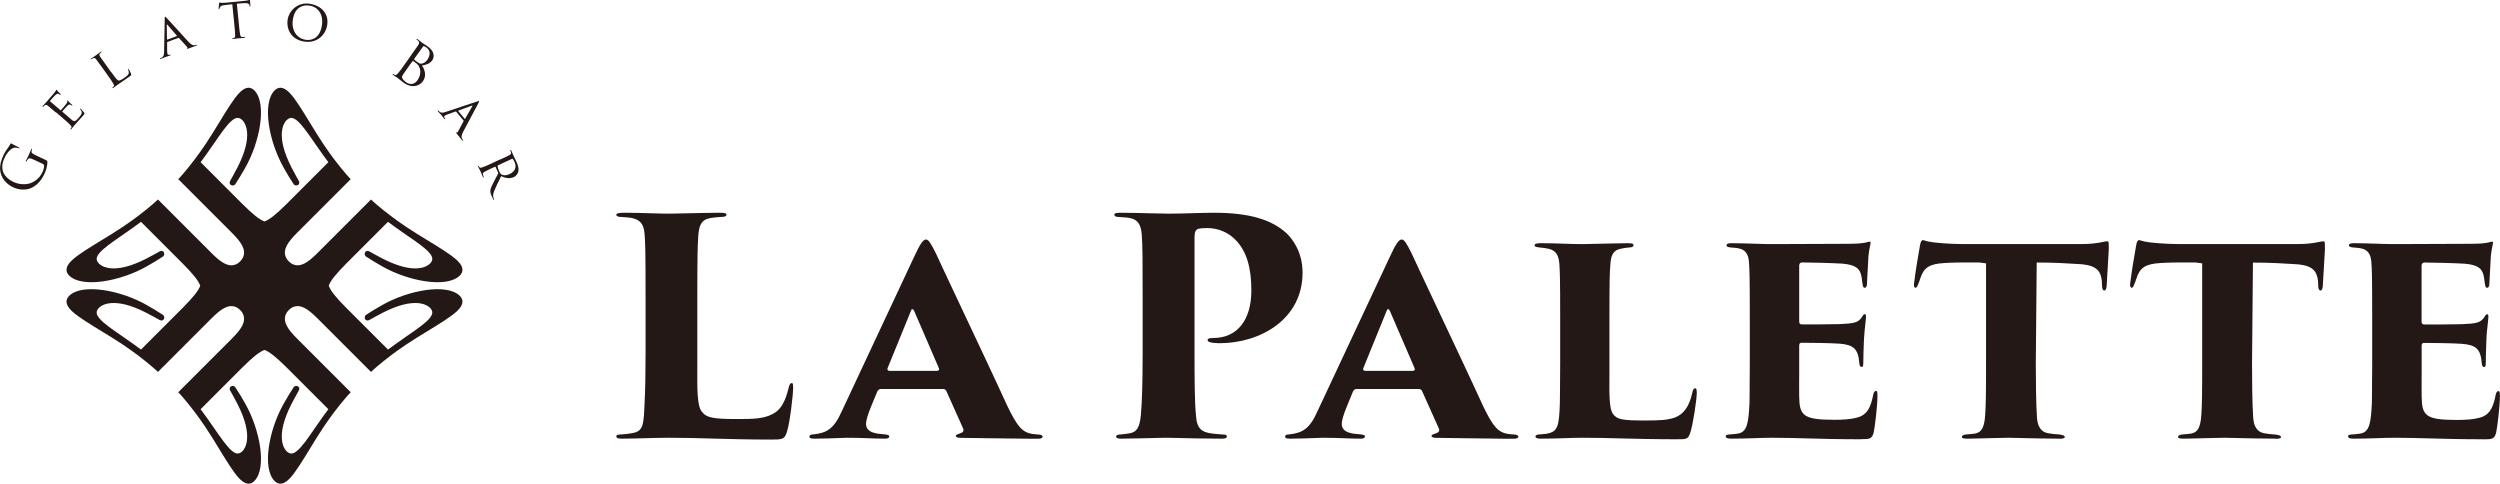<?xml version="1.0" encoding="UTF-8"?> <svg xmlns="http://www.w3.org/2000/svg" id="_レイヤー_2" viewBox="0 0 329.98 63.82"><defs><style>.cls-1{fill:#231815;stroke-width:0px;}</style></defs><g id="logo"><path class="cls-1" d="m4.48,21.09c-.56-.26-.65-.26-.85-.02-.04.05-.1.16-.13.22-.01.03-.04.05-.07.04-.04-.02-.04-.06,0-.14.14-.31.37-.73.38-.77.02-.03.2-.48.29-.68.04-.08.07-.1.11-.08.03.01.03.05.02.07-.02.05-.03.09-.06.18-.05.2.04.31.27.44.21.12.42.21.71.35l.77.36c.31.14.32.16.33.26.03.55-.19,1.2-.37,1.6-.24.52-.77,1.46-1.79,1.91-.56.25-1.48.3-2.34-.1-1.1-.51-1.62-1.41-1.72-2.2-.09-.8.18-1.5.42-2.03.2-.43.52-.88.61-1,.1-.13.24-.36.33-.52.04-.07.07-.07.1-.05.1.04.27.18.95.5.11.05.14.08.12.13-.02.03-.06.02-.13,0-.1-.04-.31-.09-.52-.07-.34.05-.9.47-1.31,1.35-.2.43-.4.97-.24,1.68.13.55.62,1.12,1.42,1.5.97.45,1.9.29,2.24.16.78-.29,1.28-.82,1.58-1.45.12-.25.24-.62.22-.85,0-.11-.06-.19-.18-.25l-1.17-.55Z"></path><path class="cls-1" d="m7.38,14.85c-.76-.65-.9-.77-1.06-.89-.18-.13-.28-.17-.45-.03-.04.04-.12.12-.16.16-.01.02-.06.02-.08,0-.03-.02-.02-.06.03-.12.2-.23.49-.55.52-.57.03-.03.94-1.09,1.04-1.21.08-.1.14-.21.17-.25.01-.03.02-.07.04-.09.01-.02.04,0,.07.02.03.03.07.11.19.24.04.05.25.24.3.31.02.03.03.07.01.09-.02.03-.06.02-.1-.01-.03-.03-.12-.09-.2-.12-.11-.03-.19-.01-.46.23-.09.08-.6.66-.64.71-.02.02,0,.04.03.07l1.33,1.14s.05.04.08.02c.05-.06.63-.73.71-.85.09-.13.15-.21.14-.31,0-.06-.01-.11,0-.13.01-.02.04-.02.06,0,.03.02.08.12.24.27.09.1.26.27.3.29.04.03.08.09.05.12-.02.02-.05.02-.08,0-.05-.04-.1-.08-.18-.12-.08-.04-.18-.05-.37.13-.14.12-.61.66-.68.74-.02.03-.01.05,0,.06l.41.35c.17.14.73.64.83.72.34.27.48.23.91-.27.11-.13.32-.37.38-.55.06-.18.03-.32-.14-.52-.05-.06-.06-.09-.03-.12.02-.03.07,0,.1.03.03.03.33.36.41.47.1.14.05.19-.12.39-.33.38-.59.66-.77.86-.19.2-.31.33-.37.41-.01.01-.09.11-.18.22-.08.1-.17.22-.24.3-.04.05-.08.07-.11.05-.02-.01-.03-.05,0-.07.04-.05.08-.12.11-.17.07-.11-.02-.21-.14-.35-.18-.2-.56-.53-1.03-.94l-.86-.74Z"></path><path class="cls-1" d="m14.7,9.53c.55.77.79,1.08.95,1.1.15.02.38-.09.81-.39.28-.2.52-.38.54-.63.01-.13-.03-.27-.08-.39-.02-.04-.02-.09,0-.11.02-.02.05,0,.09.05.04.06.23.4.29.58.05.15.05.18-.24.39-.39.28-.7.49-.96.66-.25.17-.44.3-.6.41-.02.02-.12.08-.22.16-.11.09-.22.17-.31.24-.06.04-.1.05-.12.02-.01-.02-.02-.05.01-.07.05-.03.11-.1.15-.14.09-.1.03-.21-.06-.38-.12-.24-.42-.65-.78-1.16l-.66-.92c-.58-.81-.69-.96-.82-1.12-.14-.17-.23-.23-.43-.13-.05.02-.14.08-.19.12-.02.01-.06,0-.07-.01-.02-.03,0-.06.06-.1.25-.18.59-.41.63-.43.02-.02.42-.32.59-.44.06-.04.1-.05.12-.02.01.02,0,.06-.02.07-.04.03-.11.09-.17.14-.14.15-.11.25,0,.44.11.17.22.32.8,1.13l.67.94Z"></path><path class="cls-1" d="m21.73,2.51c0-.23.02-.27.06-.29.06-.02.12.05.23.17.21.21,2.13,2.34,2.85,3.12.43.46.63.47.78.47.1,0,.2-.03.26-.06.04-.01.08-.01.1.02.01.04-.05.08-.12.1-.09.03-.55.2-.99.35-.12.04-.22.07-.24.04-.01-.03,0-.03.03-.06.03-.03.08-.1,0-.18l-1.07-1.18s-.03-.03-.07-.01l-1.44.53s-.04.03-.05.07v1.1c0,.17.02.33.06.44.04.12.17.12.27.09l.06-.02s.07,0,.08.03c.01.04-.02.06-.07.08-.15.06-.5.16-.57.19-.06.02-.37.16-.63.25-.08.03-.13.03-.14,0-.01-.03.01-.06.04-.07.04-.02.13-.06.18-.08.27-.14.31-.4.32-.75l.08-4.33Zm1.62,2.26s.02-.02,0-.05l-1.23-1.43c-.07-.08-.1-.07-.11.04l.03,1.87s.02.04.04.03l1.27-.47Z"></path><path class="cls-1" d="m31.53,3.2c.06.62.11,1.12.17,1.38.04.19.08.3.29.31.09,0,.24,0,.3,0,.05,0,.06.02.06.05,0,.03-.02.06-.1.06-.36.04-.79.06-.82.06-.03,0-.49.07-.68.09-.08,0-.11,0-.11-.04,0-.02.01-.05.05-.05.06,0,.13-.03.19-.05.13-.04.16-.18.16-.37,0-.27-.05-.77-.11-1.39l-.27-2.69-.96.11c-.41.05-.57.11-.65.27-.06.12-.07.17-.09.21,0,.05-.03.06-.06.07-.02,0-.05,0-.05-.05,0-.07.06-.65.07-.71,0-.04.03-.13.06-.13.05,0,.12.04.3.05.19,0,.45-.01.52-.02l2.5-.25c.22-.02.37-.05.47-.08.1-.02.16-.05.19-.05.03,0,.03.03.04.07.02.2.04.66.05.73,0,.05-.02.09-.05.09-.03,0-.05-.02-.06-.11v-.07c-.06-.19-.21-.32-.85-.27l-.83.07.27,2.69Z"></path><path class="cls-1" d="m41,.52c1.48.26,2.44,1.35,2.18,2.83-.25,1.42-1.5,2.41-3.08,2.13-1.8-.31-2.33-1.8-2.13-2.94.18-1.02,1.22-2.34,3.03-2.03Zm-.67,4.73c.59.1,1.83,0,2.15-1.84.26-1.52-.52-2.48-1.56-2.66-1.1-.19-2.01.36-2.25,1.74-.26,1.48.47,2.56,1.66,2.76Z"></path><path class="cls-1" d="m54.27,7.27c.69-.96.81-1.14.94-1.34.14-.22.16-.35-.01-.54-.04-.05-.14-.13-.2-.17-.02-.02-.04-.05-.02-.07.03-.04.07-.03.13.02.28.2.65.49.68.52.15.11.4.26.69.46,1.01.72.79,1.5.58,1.8-.36.51-.87.6-1.37.7.36.47.65,1.34.14,2.06-.47.66-1.48.98-2.53.22-.07-.05-.26-.2-.43-.33-.17-.14-.34-.27-.36-.29-.01,0-.12-.08-.25-.17-.12-.09-.27-.18-.37-.24-.07-.05-.09-.08-.06-.12.01-.02.04-.03.08,0,.06.04.14.08.2.11.14.06.27-.05.42-.21.22-.24.56-.72.98-1.32l.77-1.09Zm-.07,1.14c-.34.48-.88,1.24-.94,1.34-.2.32-.26.4-.13.63.11.2.37.4.48.48.33.24,1,.44,1.49-.26.26-.37.52-.99.28-1.66-.11-.29-.25-.42-.38-.54-.07-.07-.38-.29-.47-.35-.02-.02-.05-.01-.07.02l-.25.35Zm.47-.65s-.03.06,0,.1c.03.03.13.13.36.29.35.25.44.3.68.24.23-.06.49-.21.67-.46.36-.51.53-1.22-.08-1.65-.07-.05-.2-.13-.32-.18-.06-.03-.1-.02-.12.01l-1.18,1.65Z"></path><path class="cls-1" d="m62.93,13.4c.22-.07.27-.07.29-.04.04.05-.01.13-.08.27-.13.27-1.5,2.79-1.99,3.73-.29.55-.24.75-.18.89.04.1.1.18.14.23.02.03.04.07.01.1-.03.02-.09-.02-.14-.08-.06-.08-.38-.46-.66-.82-.08-.1-.14-.19-.11-.21.02-.02.03,0,.06,0,.04.02.12.04.17-.07l.75-1.41s.01-.04,0-.07l-.98-1.18s-.05-.03-.08-.02l-1.04.37c-.16.06-.31.13-.4.2-.1.08-.06.2.01.29l.04.05s.03.07,0,.09c-.03.02-.06,0-.1-.04-.1-.12-.32-.42-.37-.47-.04-.05-.27-.29-.45-.5-.05-.06-.07-.11-.04-.13.02-.02.06-.01.08.01.03.04.1.11.14.14.22.21.48.16.81.05l4.11-1.37Zm-1.59,2.29s.03.01.05-.01l.94-1.64c.05-.09.03-.12-.07-.09l-1.76.65s-.03.03-.02.05l.86,1.04Z"></path><path class="cls-1" d="m65.98,21.08c.91-.42,1.07-.5,1.25-.6.19-.11.27-.18.21-.4-.02-.05-.06-.16-.08-.21,0-.02,0-.06.03-.07.03-.02.06,0,.09.07.13.28.3.69.32.72.03.06.28.56.36.75.18.39.34.83.27,1.24-.04.2-.2.6-.6.79-.43.2-.94.22-1.68-.12-.39.78-.72,1.45-.93,1.97-.18.48-.14.7-.09.86.03.13.06.19.08.22.02.03,0,.07-.02.08-.03.02-.06-.01-.11-.12l-.18-.38c-.16-.34-.19-.51-.18-.7.02-.32.2-.68.48-1.22.2-.4.45-.84.55-1.05.01-.04.02-.06,0-.1l-.34-.78s-.03-.03-.07-.02l-.14.06c-.56.26-1.02.47-1.25.61-.16.1-.26.19-.2.38.02.09.07.23.1.28.02.04,0,.06-.03.07-.03.01-.06,0-.09-.07-.15-.33-.31-.73-.32-.75,0,0-.21-.4-.3-.59-.03-.06-.03-.1,0-.12.02,0,.05,0,.07.03.03.06.07.12.11.17.08.1.2.07.38.01.26-.08.72-.29,1.28-.55l1.03-.48Zm-.25.75s-.05.04-.06.08c0,.11.1.44.22.71.07.14.15.31.31.41.23.14.62.16,1.06-.05.73-.34.96-.93.66-1.58-.08-.18-.19-.36-.24-.42-.03-.02-.06-.03-.09-.02l-1.88.87Z"></path><path class="cls-1" d="m38.67,34.89c1.02.43,2.02-.28,3.21-1.47l7.09-7.09s.4.4,1.54,1.33c1.4,1.14,2.84,2.11,3.11,2.29.57.38.85.56,1.43.92l1.4.86c1.67,1.02,2.98,1.83,3.76,2.52.08.07.15.14.21.2.42.42.62.8.62,1.16,0,.27-.12.53-.35.76-1.7,1.7-6.82.75-10.27-1.23-.89-.51-1.26-.73-2.11-1.28-.18-.12-.24-.39-.1-.59.13-.2.35-.18.53-.09.01,0,1.01.57,1.75.95,4.36,2.24,5.97.96,6.25.68.22-.22.32-.43.32-.64,0-.22-.11-.47-.35-.75-.54-.67-1.7-1.47-3.05-2.39-1.42-.98-1.71-1.21-2.45-1.75l-5.48,5.48c-1.43,1.44-2.11,2.3-2.34,2.95.23.64.9,1.51,2.34,2.95l5.48,5.48c.74-.54,1.03-.77,2.45-1.75,1.34-.92,2.5-1.73,3.05-2.39.23-.29.35-.53.35-.75s-.11-.42-.32-.64c-.28-.28-1.89-1.56-6.25.68-.74.38-1.74.94-1.75.95-.18.09-.4.1-.53-.09-.13-.2-.08-.47.1-.59.85-.56,1.22-.77,2.11-1.28,3.45-1.98,8.57-2.93,10.27-1.23.23.23.35.49.35.76,0,.36-.2.74-.62,1.16-.07.07-.14.13-.21.2-.78.69-2.09,1.5-3.76,2.52l-1.4.86c-.58.36-.86.54-1.43.92-.28.18-1.71,1.15-3.11,2.29-1.14.93-1.54,1.33-1.54,1.33l-7.09-7.09c-1.19-1.19-2.19-1.9-3.21-1.47,0,0-.28.11-.55.39s-.39.55-.39.55c-.43,1.02.28,2.02,1.47,3.21l7.09,7.09s-.4.4-1.33,1.54c-1.14,1.4-2.11,2.84-2.29,3.11-.38.57-.56.85-.92,1.43l-.86,1.4c-1.02,1.67-1.83,2.98-2.52,3.76-.07.08-.14.15-.2.21-.42.42-.8.62-1.16.62-.27,0-.53-.12-.76-.35-1.7-1.7-.75-6.82,1.23-10.27.51-.89.73-1.26,1.28-2.11.12-.18.39-.24.59-.1.2.13.18.35.09.53,0,.01-.57,1.01-.95,1.75-2.24,4.36-.96,5.97-.68,6.25.22.22.43.32.64.32.22,0,.47-.11.75-.35.67-.54,1.47-1.7,2.39-3.05.98-1.42,1.21-1.71,1.75-2.45l-5.48-5.48c-1.44-1.43-2.3-2.11-2.95-2.34-.64.23-1.51.9-2.95,2.34l-5.48,5.48c.54.74.77,1.03,1.75,2.45.92,1.34,1.73,2.5,2.39,3.05.29.23.53.35.75.35s.42-.11.64-.32c.28-.28,1.56-1.89-.68-6.25-.38-.74-.94-1.74-.95-1.75-.09-.18-.1-.4.09-.53.2-.13.47-.08.59.1.56.85.77,1.22,1.28,2.11,1.98,3.45,2.93,8.57,1.23,10.27-.23.23-.49.35-.76.35-.36,0-.74-.2-1.16-.62-.07-.07-.13-.14-.2-.21-.69-.78-1.5-2.09-2.52-3.76l-.86-1.4c-.36-.58-.54-.86-.92-1.43-.18-.28-1.15-1.71-2.29-3.11-.93-1.14-1.33-1.54-1.33-1.54l7.09-7.09c1.19-1.19,1.9-2.19,1.47-3.21,0,0-.11-.28-.39-.55-.27-.27-.55-.39-.55-.39-1.02-.43-2.02.28-3.21,1.47l-7.09,7.09s-.4-.4-1.54-1.33c-1.4-1.14-2.84-2.11-3.11-2.29-.57-.38-.85-.56-1.43-.92l-1.4-.86c-1.67-1.02-2.98-1.83-3.76-2.52-.08-.07-.15-.14-.21-.2-.42-.42-.62-.8-.62-1.16,0-.27.12-.53.35-.76,1.7-1.7,6.82-.75,10.27,1.23.89.51,1.26.73,2.11,1.28.18.12.24.39.1.59-.13.2-.35.18-.53.09-.01,0-1.01-.57-1.75-.95-4.36-2.24-5.97-.96-6.25-.68-.22.22-.32.43-.32.64,0,.22.11.47.35.75.54.67,1.7,1.47,3.05,2.39,1.42.98,1.71,1.21,2.45,1.75l5.48-5.48c1.43-1.44,2.11-2.3,2.34-2.95-.23-.64-.9-1.51-2.34-2.95l-5.48-5.48c-.74.54-1.03.77-2.45,1.75-1.34.92-2.5,1.73-3.05,2.39-.23.29-.35.53-.35.75s.11.42.32.64c.28.28,1.89,1.56,6.25-.68.74-.38,1.74-.94,1.75-.95.18-.09.4-.1.53.09.13.2.08.47-.1.59-.85.56-1.22.77-2.11,1.28-3.45,1.98-8.57,2.93-10.27,1.23-.23-.23-.35-.49-.35-.76,0-.36.2-.74.62-1.16.07-.07.14-.13.21-.2.78-.69,2.09-1.5,3.76-2.52l1.4-.86c.58-.36.86-.54,1.43-.92.28-.18,1.71-1.15,3.11-2.29,1.14-.93,1.54-1.33,1.54-1.33l7.09,7.09c1.19,1.19,2.19,1.9,3.21,1.47,0,0,.28-.11.55-.39s.39-.55.39-.55c.43-1.02-.28-2.02-1.47-3.21l-7.09-7.09s.4-.4,1.33-1.54c1.14-1.4,2.11-2.84,2.29-3.11.38-.57.56-.85.92-1.43l.86-1.4c1.02-1.67,1.83-2.98,2.52-3.76.07-.08.14-.15.2-.21.42-.42.8-.62,1.16-.62.27,0,.53.12.76.35,1.7,1.7.75,6.82-1.23,10.27-.51.89-.73,1.26-1.28,2.11-.12.18-.39.24-.59.1-.2-.13-.18-.35-.09-.53,0-.01.57-1.01.95-1.75,2.24-4.36.96-5.97.68-6.25-.22-.22-.43-.32-.64-.32-.22,0-.47.11-.75.35-.67.54-1.47,1.7-2.39,3.05-.98,1.42-1.21,1.71-1.75,2.45l5.48,5.48c1.44,1.43,2.3,2.11,2.95,2.34.64-.23,1.51-.9,2.95-2.34l5.48-5.48c-.54-.74-.77-1.03-1.75-2.45-.92-1.34-1.73-2.5-2.39-3.05-.29-.23-.53-.35-.75-.35s-.42.11-.64.32c-.28.28-1.56,1.89.68,6.25.38.74.94,1.74.95,1.75.09.18.1.4-.09.53-.2.13-.47.08-.59-.1-.56-.85-.77-1.22-1.28-2.11-1.98-3.45-2.93-8.57-1.23-10.27.23-.23.49-.35.76-.35.36,0,.74.2,1.16.62.07.07.13.14.2.21.69.78,1.5,2.09,2.52,3.76l.86,1.4c.36.58.54.86.92,1.43.18.28,1.15,1.71,2.29,3.11.93,1.14,1.33,1.54,1.33,1.54l-7.09,7.09c-1.19,1.19-1.9,2.19-1.47,3.21,0,0,.11.28.39.55s.55.39.55.39Z"></path><path class="cls-1" d="m101.73,58.02c-2.93,0-5.3-.07-7.6-.13-1.97-.06-3.82-.11-5.81-.11-.88,0-1.82.03-2.8.05-1.15.03-2.27.07-3.41.07-.64,0-.76-.11-.76-.32,0-.06,0-.24.68-.24.49-.04.93-.08,1.37-.16,1.54-.26,1.56-1.02,1.69-4.24.08-1.51.12-3.86.12-6.45v-7c0-6.57-.04-7.25-.12-8.48-.08-1.11-.35-1.87-1.44-2.17-.37-.12-.98-.16-1.57-.2-.33,0-.73-.05-.73-.28,0-.17.18-.28,1.08-.28,1.24,0,2.41.04,3.48.07.9.03,1.7.05,2.41.05.11,0,1.59-.03,1.59-.03,1.73-.04,4.19-.09,5.14-.09.84,0,.84.18.84.24,0,.17-.1.32-.84.32l-.33.03c-.3.02-.63.05-1.04.13-1.17.22-1.44,1.06-1.52,2.45-.08,1.33-.12,2.19-.12,8.64v8.21c-.02,3.29-.03,5.46.58,6.21.6.82,1.44,1,4.7,1,2.12,0,3.47-.03,4.63-.65,1.01-.46,1.69-1.55,2.13-3.42.13-.48.2-.67.41-.67.13,0,.2,0,.2.64,0,.85-.43,4.65-.83,5.81-.3.97-.56,1-2.12,1Z"></path><path class="cls-1" d="m116.82,57.9c-.84,0-1.55-.03-2.29-.06-.81-.03-1.64-.06-2.68-.06-.13,0-.46.01-.91.03-.95.04-2.36.09-3.5.09-.6,0-.6-.18-.6-.28,0-.25.33-.28.52-.28,1.75-.2,2.71-.7,3.76-3.09l9.54-20.36c.77-1.68,1.18-2.28,1.57-2.28.33,0,.65.53,1.29,1.81.36.8,1.58,3.39,3.13,6.68,2.18,4.63,4.89,10.36,6.29,13.44,1.27,2.62,1.92,3.52,3.31,3.73l.13.02c.27.03.51.06.68.06.39,0,.56.17.56.28,0,.27-.5.28-.6.28h-.93c-3.71-.05-7.38-.08-9.33-.12-.36,0-.6-.1-.6-.24,0-.13.1-.19.4-.29l.13-.05c.19-.06.38-.13.45-.3.05-.11.04-.25-.04-.41l-2.19-4.89c-.05-.16-.26-.27-.42-.27h-8.23c-.27,0-.44.23-.51.44l-.83,2.02c-.38.94-.61,1.72-.61,2.15,0,1.18,1.41,1.3,2.34,1.37l.19.02c.35.03.53.11.53.24,0,.1,0,.32-.56.32Zm3.61-17.1c-.1,0-.14.09-.17.17l-3.11,7.64c-.04.12-.01.19.02.24.05.06.12.1.21.1h6.23c.11,0,.26-.01.32-.12.04-.06.04-.14,0-.22l-3.28-7.6c-.07-.11-.12-.2-.21-.2Z"></path><path class="cls-1" d="m179.61,57.9c-.84,0-1.55-.03-2.29-.06-.81-.03-1.64-.06-2.68-.06-.13,0-.46.01-.91.03-.95.04-2.36.09-3.5.09-.6,0-.6-.18-.6-.28,0-.25.33-.28.52-.28,1.75-.2,2.71-.7,3.76-3.09l9.54-20.36c.77-1.68,1.18-2.28,1.57-2.28.33,0,.65.53,1.29,1.81.36.8,1.58,3.39,3.13,6.68,2.18,4.63,4.89,10.36,6.29,13.44,1.27,2.62,1.92,3.52,3.31,3.73l.13.02c.27.03.51.06.68.06.39,0,.56.17.56.28,0,.27-.5.28-.6.28h-.93c-3.71-.05-7.38-.08-9.33-.12-.36,0-.6-.1-.6-.24,0-.13.1-.19.4-.29l.13-.05c.19-.06.38-.13.45-.3.05-.11.04-.25-.04-.41l-2.19-4.89c-.05-.16-.26-.27-.42-.27h-8.23c-.27,0-.44.23-.51.44l-.83,2.02c-.38.94-.61,1.72-.61,2.15,0,1.18,1.41,1.3,2.34,1.37l.19.02c.35.03.53.11.53.24,0,.1,0,.32-.56.32Zm3.61-17.1c-.1,0-.14.09-.17.17l-3.11,7.64c-.04.12-.01.19.02.24.05.06.12.1.21.1h6.23c.11,0,.26-.01.32-.12.04-.06.04-.14,0-.22l-3.28-7.6c-.07-.11-.12-.2-.21-.2Z"></path><path class="cls-1" d="m161.21,57.9c-1.98,0-4.75-.06-6.24-.1-.61-.01-.98-.02-1.08-.02-.06,0-.43,0-.97.02-1.4.03-3.94.1-4.92.1-.68,0-.68-.19-.68-.28,0-.26.49-.28.64-.28.41-.04.81-.08,1.22-.16.87-.18,1.24-.78,1.4-2.33.16-1.66.24-4.48.24-8.36v-7c0-4.39,0-7.28-.12-8.56-.09-1.28-.55-1.94-1.48-2.13-.39-.09-.77-.11-1.14-.13l-.38-.03c-.41,0-.61-.1-.61-.28,0-.12,0-.28.76-.28,1.02,0,2.87.04,4.34.08h.14c.96.03,1.71.04,1.97.04.97,0,2.01-.03,3.05-.06,1.04-.03,2.02-.06,2.92-.06,4.51,0,7.54.86,9.55,2.71.63.61,2.11,2.33,2.11,5.2,0,6.11-5.52,9.31-10.98,9.31-.28,0-.94-.04-1.2-.12-.25-.08-.35-.14-.35-.29,0-.1,0-.28.76-.28,3.13,0,5.01-2.35,5.01-6.28,0-3.01-.63-5.1-1.98-6.56-1-1.08-2.37-1.67-3.86-1.67-.53,0-.85.04-1.09.08-.41.1-.57.41-.57,1.11v15.19c0,3.15,0,6.73.2,8.41.08,1.2.39,2,1.64,2.25.47.1,1.04.14,1.51.18l.26.02c.62,0,.65.12.65.32,0,.21-.43.24-.68.24Z"></path><path class="cls-1" d="m221.32,57.98c-2.9,0-5.23-.06-7.29-.11-1.8-.05-3.43-.09-5.15-.09-.8,0-1.62.03-2.48.06-.95.03-1.94.06-3.01.06-.72,0-.72-.22-.72-.32,0-.08.14-.24.56-.24.21-.02.85-.08.85-.08,1.54-.26,1.7-.9,1.81-4.09,0-.6,0-1.31.02-2.08.01-1.02.02-2.05.02-3.09v-6.04c0-5.58-.04-6.11-.11-7.16-.1-1.15-.47-1.7-1.32-1.94-.36-.09-.86-.17-1.34-.2-.54-.05-.61-.17-.61-.28,0-.09,0-.28.88-.28,1.17,0,2.22.04,3.17.07.82.03,1.55.05,2.24.05.06,0,.47,0,1.06-.02,1.49-.03,4.12-.1,5.03-.1.68,0,.68.18.68.24,0,.3-.4.32-.52.32l-.2.02c-.28.03-.47.04-.9.14-1.1.18-1.36.92-1.44,2.13-.08,1.11-.12,1.66-.12,7.44v7.12c-.02,2.58-.03,4.45.46,5.11.54.75,1.17.88,4.23.88,1.98,0,2.96-.04,3.98-.4,1.16-.46,1.86-1.46,2.26-3.22.09-.45.2-.63.4-.63.07,0,.2,0,.2.6,0,.86-.51,4.31-.87,5.29-.29.84-.46.84-1.76.84Z"></path><path class="cls-1" d="m245.56,57.98c-2.89,0-5-.06-6.86-.11-1.58-.04-3.07-.09-4.79-.09-.8,0-1.6.03-2.45.06-.93.03-1.9.06-2.96.06-.72,0-.72-.23-.72-.32,0-.21.38-.24.6-.24l.34-.03c.23-.02.45-.04.72-.09,1.23-.21,1.36-1.62,1.48-4.08,0-.55,0-1.19.02-1.89v-.43c.01-.89.02-1.85.02-2.82v-6.04c0-5.82-.04-6.41-.12-7.48-.09-1-.52-1.54-1.37-1.7-.21-.05-.46-.07-.72-.09-.12,0-.25-.02-.37-.03-.49-.04-.49-.22-.49-.32,0-.15.23-.24.64-.24,1.17,0,2.19.04,3.13.07.8.03,1.52.05,2.2.05.17,0,10.21-.04,10.34-.04.57,0,1.38-.03,2.05-.16.23-.07.42-.12.53-.12.05,0,.08.01.1.04.03.04.04.1.02.18l-.07.34c-.07.33-.15.73-.21,1.34-.04.88-.08,1.6-.2,3.74,0,.21-.12.45-.28.45-.15,0-.25-.14-.28-.38-.03-.16-.04-.29-.06-.42-.04-.32-.07-.55-.14-.87-.21-.84-.68-1.36-2.45-1.52-1.31-.08-4.21-.16-5.34-.16-.18,0-.39.08-.39.47v7.28c0,.27.06.43.39.43,1.06,0,3.54,0,4.93-.04,1.93-.08,2.48-.2,2.96-.93.13-.26.25-.38.38-.38.05,0,.16,0,.16.32,0,.15-.04.47-.08.88-.07.62-.17,1.52-.2,2.29-.04.76-.08,2.6-.08,2.99,0,.48-.12.48-.24.48-.2,0-.26-.25-.28-.45-.02-.11-.03-.22-.04-.34-.01-.12-.02-.23-.04-.35-.22-1.18-.68-1.8-2.57-1.93-1.1-.08-3.8-.12-4.94-.12-.31,0-.35.19-.35.39v2.51c0,.34,0,.72,0,1.12,0,1.03-.02,2.1,0,3.06.04,2.51.48,3.09,4.65,3.09.95,0,2.33-.04,3.34-.4,1.09-.44,1.48-1.4,1.78-2.91.07-.34.19-.5.36-.5.12,0,.2.04.2.6,0,1.46-.35,4.24-.51,4.94-.26.8-.48.83-1.76.83Z"></path><path class="cls-1" d="m271.81,57.9c-1.69,0-3.98-.06-5.42-.09,0,0-1.15-.03-1.3-.03-.21,0-.98.02-1.89.04-1.3.03-2.89.08-3.52.08-.67,0-.72-.11-.72-.24,0-.22.33-.3.61-.32.12-.01.24-.02.35-.03.26-.02.52-.04.81-.09.86-.17,1.12-.9,1.25-1.93.16-1.48.16-3.92.16-7.29v-13.24l-.94-.12h-1.16c-.93,0-2.3,0-3.43.08-1.96.12-2.7.6-3.16,2.07l-.05.14c-.06.2-.13.41-.23.6-.08.23-.17.45-.33.45-.05,0-.09-.02-.12-.05-.08-.09-.11-.28-.08-.54.19-1.57.48-3.26.74-4.76l.05-.28c.08-.52.27-.66.36-.66.07,0,.17.03.3.07.18.05.41.12.72.17.49.11,2.69.28,4.07.28h15.91c1.06,0,1.72-.09,2.17-.16.26-.05.46-.09.62-.12.26-.05.4-.08.52-.08.09,0,.15.01.17.04.07.07.07.36.07.79v.25c0,.23-.08,1.59-.16,2.79-.05.86-.1,1.67-.12,2.02-.02.28-.09.61-.32.61-.14,0-.25-.19-.28-.49,0-.25-.01-.43-.03-.58,0-.11-.01-.18-.01-.25-.13-1.14-.6-1.94-2.53-2.14l-.6-.04c-1.27-.08-3.01-.2-5.46-.2l-.12,13.36c0,1.56.02,5.39.16,7.17.07.78.31,1.83,1.53,2.01.42.07.79.12,1.44.16.69.09.69.26.69.36,0,.13-.24.2-.72.2Z"></path><path class="cls-1" d="m300.33,57.9c-1.69,0-3.98-.06-5.42-.09,0,0-1.15-.03-1.3-.03-.21,0-.98.02-1.88.04-1.3.03-2.89.08-3.52.08-.67,0-.72-.11-.72-.24,0-.17.21-.28.61-.32.12-.01.24-.02.36-.03.26-.02.51-.04.8-.09.86-.17,1.12-.9,1.25-1.93.16-1.48.16-3.92.16-7.29v-13.24l-.94-.12h-1.16c-.93,0-2.3,0-3.43.08-1.96.12-2.7.6-3.16,2.07l-.05.14c-.06.2-.13.41-.23.6-.08.23-.17.45-.33.45-.05,0-.09-.02-.12-.05-.08-.09-.11-.28-.08-.54.19-1.58.49-3.29.75-4.79l.04-.25c.08-.52.27-.66.36-.66.07,0,.17.03.3.07.18.05.41.12.72.17.49.11,2.69.28,4.07.28h15.91c1.06,0,1.72-.09,2.17-.16.26-.05.46-.09.62-.12.26-.05.41-.08.52-.08.09,0,.15.01.17.04.07.07.07.34.07.79v.25c0,.23-.08,1.59-.16,2.79-.06.92-.11,1.68-.12,2.02-.02.28-.09.61-.32.61-.14,0-.25-.19-.28-.49,0-.24-.01-.41-.02-.55,0-.12-.02-.19-.02-.27-.13-1.14-.6-1.94-2.53-2.14l-.59-.04c-1.27-.08-3.01-.2-5.46-.2l-.12,13.36c0,1.57.02,5.4.16,7.17.07.78.31,1.83,1.53,2.01.42.07.79.12,1.44.16.69.09.69.26.69.36,0,.13-.24.2-.72.2Z"></path><path class="cls-1" d="m327.7,57.98c-2.89,0-5-.06-6.85-.11-1.58-.04-3.07-.09-4.8-.09-.8,0-1.6.03-2.44.06-.93.03-1.9.06-2.96.06-.72,0-.72-.23-.72-.32,0-.21.38-.24.6-.24l.34-.03c.23-.02.45-.04.72-.09,1.23-.21,1.36-1.62,1.48-4.08,0-.55,0-1.19.02-1.89v-.43c.01-.89.02-1.85.02-2.82v-6.04c0-5.82-.04-6.41-.12-7.48-.09-1-.52-1.54-1.37-1.7-.21-.05-.46-.07-.72-.09-.12,0-.25-.02-.37-.03-.49-.04-.49-.22-.49-.32,0-.15.23-.24.64-.24,1.17,0,2.19.04,3.13.07.8.03,1.52.05,2.2.05.17,0,10.21-.04,10.34-.04.57,0,1.38-.03,2.05-.16.23-.07.42-.12.53-.12.05,0,.08.01.1.04.03.04.04.1.02.18l-.07.35c-.07.35-.15.74-.21,1.33-.04.88-.08,1.6-.2,3.74,0,.22-.12.45-.28.45-.15,0-.25-.14-.28-.38-.03-.16-.04-.29-.06-.41-.04-.31-.07-.54-.14-.87-.21-.84-.68-1.36-2.45-1.52-1.3-.08-4.2-.16-5.34-.16-.18,0-.39.08-.39.47v7.28c0,.27.06.43.39.43,1.06,0,3.54,0,4.93-.04,1.93-.08,2.48-.2,2.96-.93.13-.26.25-.38.38-.38.05,0,.16,0,.16.32,0,.15-.04.48-.08.88-.08.69-.17,1.54-.19,2.29-.04.76-.08,2.6-.08,2.99,0,.48-.12.48-.24.48-.2,0-.26-.25-.28-.45-.02-.11-.03-.21-.04-.32-.01-.14-.02-.25-.04-.36-.22-1.18-.68-1.8-2.57-1.93-1.1-.08-3.8-.12-4.94-.12-.31,0-.35.19-.35.39v2.51c0,.34,0,.72,0,1.12,0,1.03-.02,2.1,0,3.06.04,2.51.48,3.09,4.65,3.09.95,0,2.33-.04,3.34-.4,1.09-.44,1.48-1.4,1.78-2.91.07-.33.19-.5.36-.5.11,0,.2.04.2.6,0,1.45-.35,4.24-.51,4.94-.26.8-.48.83-1.76.83Z"></path></g></svg> 